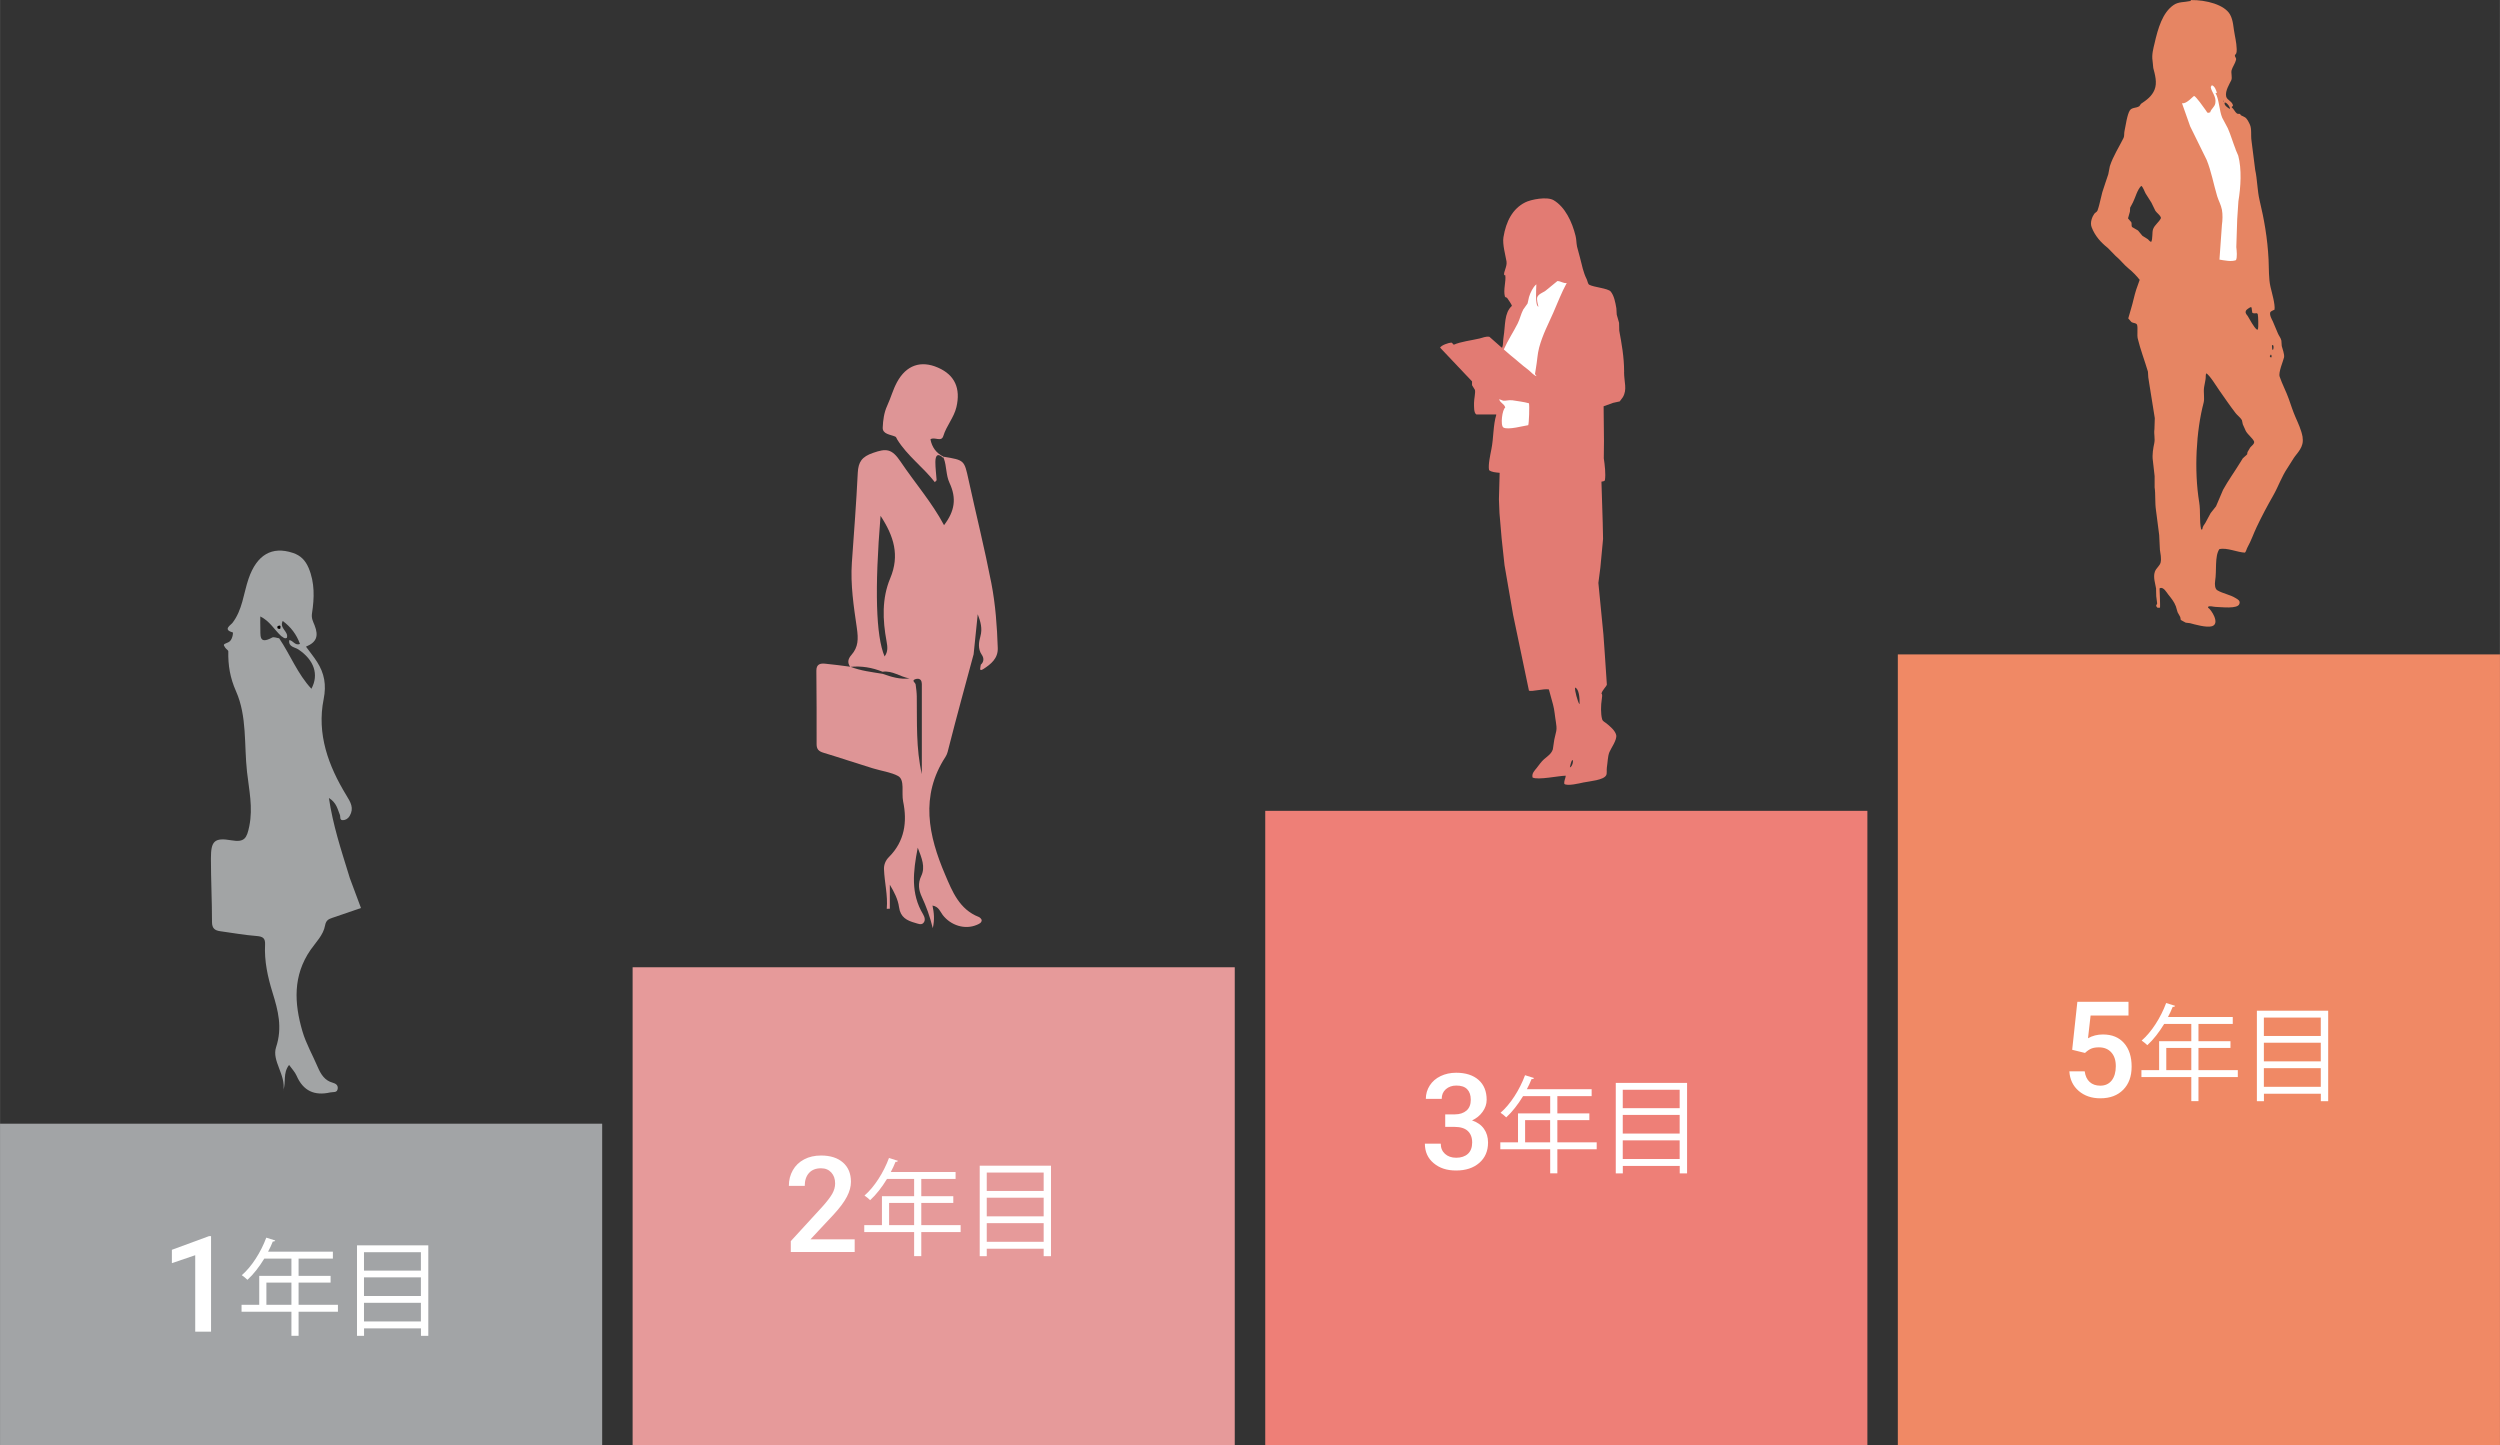 <?xml version="1.0" encoding="UTF-8"?>
<svg id="_レイヤー_1" data-name="レイヤー 1" xmlns="http://www.w3.org/2000/svg" width="146.58mm" height="84.75mm" viewBox="0 0 415.51 240.25">
  <rect x="0" y="0" width="415.51" height="240.25" fill="#333333" stroke="none"/>
  <defs>
    <style>
      .cls-1 {
        fill: #e69a9a;
      }

      .cls-1, .cls-2, .cls-3, .cls-4, .cls-5, .cls-6, .cls-7, .cls-8, .cls-9, .cls-10, .cls-11 {
        stroke-width: 0px;
      }

      .cls-2 {
        fill: #de9596;
      }

      .cls-3 {
        fill: #ee7f77;
      }

      .cls-4 {
        fill: #040000;
      }

      .cls-5, .cls-8 {
        fill: #fff;
      }

      .cls-6 {
        fill: #f08965;
      }

      .cls-7 {
        fill: #a2a4a5;
      }

      .cls-8, .cls-9, .cls-10 {
        fill-rule: evenodd;
      }

      .cls-9 {
        fill: #e27b73;
      }

      .cls-10 {
        fill: #e68563;
      }

      .cls-11 {
        fill: #a2a4a6;
      }
    </style>
  </defs>
  <rect class="cls-11" y="186.77" width="100.08" height="53.48"/>
  <rect class="cls-3" x="210.29" y="134.77" width="100.08" height="105.48"/>
  <rect class="cls-6" x="315.43" y="108.77" width="100.08" height="131.48"/>
  <g>
    <path class="cls-5" d="M35.07,221.34h-2.63v-12.71l-3.88,1.32v-2.22l6.17-2.27h.34v15.88Z"/>
    <path class="cls-5" d="M56.16,216.87v1.15h-6.54v4h-1.19v-4h-8.29v-1.15h2.94v-4.81h5.35v-2.87h-4.51c-.84,1.38-1.8,2.62-2.8,3.53-.21-.21-.66-.59-.94-.77,1.63-1.4,3.17-3.81,4.07-6.24l1.49.47c-.07.16-.23.19-.4.16-.23.58-.49,1.14-.79,1.7h10.77v1.15h-5.7v2.87h5.32v1.12h-5.32v3.69h6.54ZM44.27,216.87h4.16v-3.69h-4.16v3.69Z"/>
    <path class="cls-5" d="M59.32,206.99h11.86v15.04h-1.22v-1.24h-9.46v1.24h-1.17v-15.04ZM69.95,208.13h-9.46v3.06h9.46v-3.06ZM69.95,212.31h-9.46v3.1h9.46v-3.1ZM60.49,219.64h9.46v-3.1h-9.46v3.1Z"/>
  </g>
  <g>
    <path class="cls-5" d="M240.2,185.22h1.61c.81,0,1.45-.22,1.93-.63.47-.41.71-1.01.71-1.79s-.2-1.34-.59-1.75c-.4-.42-1-.62-1.81-.62-.71,0-1.29.21-1.75.61-.46.41-.68.94-.68,1.6h-2.64c0-.81.22-1.55.65-2.22.43-.67,1.03-1.19,1.8-1.56s1.64-.56,2.59-.56c1.58,0,2.82.4,3.72,1.19.9.79,1.35,1.9,1.35,3.31,0,.71-.23,1.38-.68,2-.45.63-1.04,1.1-1.75,1.42.87.3,1.53.76,1.98,1.4s.68,1.4.68,2.28c0,1.42-.49,2.55-1.46,3.39-.97.84-2.25,1.26-3.84,1.26s-2.77-.41-3.74-1.22c-.97-.81-1.46-1.89-1.46-3.24h2.64c0,.7.23,1.26.7,1.69.47.43,1.1.65,1.88.65s1.46-.22,1.93-.65c.47-.43.71-1.06.71-1.89s-.25-1.47-.74-1.92c-.49-.45-1.22-.67-2.19-.67h-1.55v-2.09Z"/>
    <path class="cls-5" d="M265.38,189.87v1.15h-6.54v4h-1.19v-4h-8.29v-1.15h2.94v-4.81h5.35v-2.87h-4.51c-.84,1.38-1.8,2.62-2.8,3.53-.21-.21-.66-.59-.94-.77,1.63-1.4,3.17-3.81,4.07-6.24l1.49.47c-.07.16-.23.19-.4.16-.23.58-.49,1.14-.79,1.7h10.77v1.15h-5.7v2.87h5.32v1.12h-5.32v3.69h6.54ZM253.48,189.87h4.16v-3.69h-4.16v3.69Z"/>
    <path class="cls-5" d="M268.54,179.99h11.86v15.04h-1.22v-1.24h-9.46v1.24h-1.17v-15.04ZM279.17,181.13h-9.46v3.06h9.46v-3.06ZM279.17,185.31h-9.46v3.1h9.46v-3.1ZM269.71,192.64h9.46v-3.1h-9.46v3.1Z"/>
  </g>
  <g>
    <path class="cls-5" d="M344.41,174.49l.86-7.98h8.5v2.28h-6.3l-.43,3.78c.73-.42,1.56-.63,2.48-.63,1.51,0,2.68.48,3.52,1.45.84.96,1.25,2.26,1.25,3.89s-.46,2.89-1.39,3.84c-.93.95-2.2,1.43-3.81,1.43-1.45,0-2.65-.41-3.6-1.23-.95-.82-1.47-1.91-1.55-3.25h2.55c.1.77.38,1.36.83,1.77s1.04.61,1.76.61c.81,0,1.44-.29,1.9-.87.45-.58.68-1.37.68-2.37s-.25-1.73-.75-2.29c-.5-.56-1.19-.84-2.06-.84-.48,0-.88.06-1.22.19-.33.13-.7.37-1.09.74l-2.11-.52Z"/>
    <path class="cls-5" d="M371.94,177.87v1.15h-6.54v4h-1.19v-4h-8.29v-1.15h2.94v-4.81h5.35v-2.87h-4.51c-.84,1.38-1.8,2.62-2.8,3.53-.21-.21-.67-.59-.94-.77,1.63-1.4,3.17-3.81,4.07-6.24l1.49.47c-.07.16-.23.19-.4.16-.23.58-.49,1.14-.79,1.7h10.77v1.15h-5.7v2.87h5.32v1.12h-5.32v3.69h6.54ZM360.05,177.87h4.16v-3.69h-4.16v3.69Z"/>
    <path class="cls-5" d="M375.1,167.99h11.86v15.04h-1.22v-1.24h-9.46v1.24h-1.17v-15.04ZM385.73,169.13h-9.46v3.06h9.46v-3.06ZM385.73,173.31h-9.46v3.1h9.46v-3.1ZM376.27,180.64h9.46v-3.1h-9.46v3.1Z"/>
  </g>
  <g>
    <path class="cls-9" d="M269.94,61.83c0-2.5-.43-4.81-.81-6.86,0-.44-.02-.88-.03-1.31-.13-.46-.26-.91-.39-1.37-.02-.35-.04-.7-.06-1.04-.18-1.05-.38-2.09-.93-2.78-.45-.57-2.84-.71-3.61-1.16-.2-.14-.28-.68-.39-.9-.56-1.1-.77-2.24-1.13-3.64-.16-.6-.32-1.19-.48-1.79-.13-.67-.09-1.16-.24-1.76-.58-2.39-1.77-4.83-3.64-5.94-1.11-.66-3.8-.12-4.74.36-2.08,1.05-3.17,3.12-3.61,5.79-.19,1.16.34,3.01.51,4.03.13.82-.52,1.76-.39,2.24.04.09.06.03.18.03.17,1-.36,2.42-.06,3.55.13.24.24.07.39.27.18.25.72,1.03.78,1.28-1.32,1.22-1.06,3.15-1.4,5.25-.1.6-.03,1.19-.21,1.67-.03.01-.06.02-.09.03-.68-.6-1.35-1.19-2.03-1.79-.48-.15-1.25.18-1.64.27-1.5.35-3.05.5-4.3,1.04-.15-.13-.2-.26-.39-.36-.55.05-1.64.43-1.88.84,1.77,1.87,3.54,3.74,5.31,5.61v.63c.16.26.32.52.48.78.12.43-.15,1.53-.15,2.15,0,.67-.04,1.7.39,1.94h3.28s.02.04.03.06c-.53,1.69-.44,3.87-.81,5.7-.17.88-.57,2.63-.39,3.49.4.34,1.08.38,1.76.45-.04,1.46-.08,2.92-.12,4.39.03.77.06,1.53.09,2.3.12,1.4.24,2.81.36,4.21.16,1.48.32,2.96.48,4.45.48,2.76.95,5.51,1.43,8.27.88,4.2,1.75,8.4,2.63,12.59.51.2,2.42-.37,3.31-.21.23.84.46,1.67.69,2.51.26.96.3,1.88.48,2.92.06.36.16,1.05.06,1.49-.11.48-.22.96-.33,1.43-.08.54-.16,1.07-.24,1.61-.26.78-.91,1.16-1.46,1.64-.48.42-.85.99-1.25,1.49-.31.39-.83.87-.66,1.55.86.47,4.38-.29,5.52-.3-.05.53-.31.77-.24,1.37.55.39,2.5-.1,3.16-.24,1.1-.22,3.35-.39,3.79-1.19.18-.33.05-.88.12-1.31.15-.91.13-1.8.42-2.54.24-.61,1.32-2.07,1.13-2.86-.17-.74-1.1-1.51-1.64-1.94-.24-.19-.59-.33-.69-.66-.26-.89-.22-2.41-.06-3.37.04-.27.14-.81-.06-.9.14-.6.78-1.11.9-1.49-.11-1.64-.22-3.28-.33-4.92-.08-1.13-.16-2.27-.24-3.4-.28-2.86-.56-5.73-.84-8.59.11-.85.22-1.69.33-2.54.15-1.59.3-3.18.45-4.77-.02-.92-.04-1.85-.06-2.78-.07-2.25-.14-4.5-.21-6.74.25-.06.43-.04.57-.21.18-1.03-.03-2.68-.18-3.67,0-.95.02-1.91.03-2.86-.02-1.93-.04-3.86-.06-5.79.53-.19,1.05-.38,1.58-.57.37-.08.74-.16,1.1-.24.17-.23.34-.46.51-.69.77-1.28.21-2.53.21-4.18ZM261.07,127.45l-.09.09s-.04-.02-.06-.03c.13-.47.17-.85.39-1.19.09.04.04,0,.09.06.12.29-.13.97-.33,1.07ZM262.54,116.97s-.04.02-.06.03c-.21-.27-.81-2.28-.69-2.72.65.21.77,1.72.75,2.69Z"/>
    <path class="cls-5" d="M251.29,66.53c-.5-.08-1.07.13-1.46.06-.22-.08-.44-.16-.66-.24.16.66.88.76,1.01,1.4-.49.26-.85,2.98-.3,3.31.74.45,3.42-.3,4.12-.39.13-.28.23-3.24.12-3.64-.85-.24-1.86-.35-2.83-.51Z"/>
    <path class="cls-5" d="M258.84,46.72c-.66.54-1.31,1.07-1.97,1.61-.44.31-1.18.54-1.37,1.07-.12.34.08,1.15.18,1.49v.09c-.57-.25-.35-2.91-.33-3.7h-.03c-.53.45-.97,1.35-1.19,2.09-.08.36-.16.72-.24,1.07-.24.34-.48.68-.72,1.01-.39.74-.56,1.61-.93,2.33-.74,1.46-1.63,2.78-2.3,4.3.36.31.72.62,1.07.93,1,.79,1.91,1.65,2.95,2.42.43.31.9.95,1.43,1.1-.09-.12-.18-.24-.27-.36.05-.31.1-.62.15-.93.22-1.21.25-2.39.54-3.46.59-2.18,1.52-3.91,2.36-5.82.72-1.64,1.38-3.38,2.21-4.89v-.03c-.61.07-.91-.31-1.55-.33Z"/>
  </g>
  <g>
    <path class="cls-10" d="M382.72,72.69c-.22-1.26-.77-2.38-1.23-3.44-.43-1.01-.71-1.9-1.08-2.95-.42-1.2-1.11-2.49-1.52-3.71-.23-.69.59-2.57.73-3.18.11-.49-.27-1.47-.38-1.9-.02-.3-.04-.6-.06-.9-.11-.49-.42-.79-.58-1.2-.28-.67-.56-1.34-.85-2.01-.15-.31-.59-1.05-.41-1.52.1-.16.53-.33.7-.41.14-.88-.48-2.95-.67-3.79-.32-1.4-.24-2.96-.32-4.55-.18-3.61-.75-6.72-1.49-9.83-.39-1.64-.38-3.48-.73-5.05-.2-1.6-.41-3.21-.61-4.81-.15-.95.07-2.01-.29-2.77-.18-.38-.44-.94-.79-1.17-.23-.12-.47-.23-.7-.35-.04-.07-.08-.14-.12-.2-.16-.08-.36.03-.53-.09-.35-.25-.49-.74-.85-.99v-.12c.07-.05.14-.1.2-.15-.05-.77-.99-.9-1.14-1.58-.2-.91.59-2.12.85-2.68.21-.46-.08-1.19.06-1.69.14-.51.61-1.14.73-1.69.09-.39-.24-.48-.18-.79.08-.11.16-.21.23-.32.21-.67-.13-2.4-.23-2.89-.28-1.32-.24-2.55-.82-3.56-.91-1.6-3.91-2.43-6.51-2.39,0,.05-.02.1-.03.15-1.11.24-1.99.1-2.83.67-1.85,1.26-2.6,3.88-3.18,6.42-.17.73-.49,1.82-.32,2.86.04.4.08.8.12,1.2.28,1.08.69,2.44.2,3.62-.45,1.09-1.32,1.7-2.25,2.33-.09.13-.18.25-.26.38-.53.37-1.21.17-1.58.7-.44.63-.71,2.56-.9,3.47-.08.38,0,.81-.15,1.11-.74,1.5-1.75,3.05-2.28,4.7-.09.45-.18.89-.26,1.34-.29.93-.69,1.98-.99,2.98-.18.75-.37,1.5-.55,2.25-.08.22-.14.54-.26.82-.1.23-.39.33-.53.53-.31.43-.75,1.4-.44,2.22.58,1.5,1.56,2.55,2.71,3.47.43.44.86.88,1.28,1.31.77.62,1.37,1.46,2.13,2.07.68.55,1.33,1.21,1.87,1.9-.19.54-.39,1.09-.58,1.63-.34,1.06-.51,2.05-.85,3.15-.16.54-.31,1.09-.47,1.63.18.2.35.41.53.61.32.21.75.1.93.44.17.47-.03,1.71.12,2.31.45,1.86,1.15,3.66,1.69,5.49.02.32.04.64.06.96.1.55.17,1.19.29,1.84.26,1.64.53,3.29.79,4.93-.02.61-.04,1.23-.06,1.84-.12.84.14,1.55-.03,2.33-.16.75-.38,1.91-.23,2.89.1.86.19,1.71.29,2.57v1.87c.18,1.16.03,2.53.23,3.82.18,1.37.35,2.74.53,4.11.04.82.08,1.63.12,2.45.09.59.27,1.43.12,2.1-.14.59-.75.93-.96,1.55-.31.9.07,1.95.2,2.77,0,.43.02.86.03,1.28.05.4.1.8.15,1.2,0,.21-.2.22-.15.47.07.09.14.18.2.26h.41c.09-.07-.05-2.67-.06-3.21.04-.02.08-.04.12-.06.55-.2,1.08.76,1.31,1.05.47.59,1,1.22,1.28,1.98.1.33.19.66.29.99.15.26.29.53.44.79.03.17.06.33.09.5.27.15.54.29.82.44.24.03.49.06.73.09.66.18,2.76.79,3.65.5,1.37-.45-.13-2.75-.67-3.09v-.12c.24-.24.84-.01,1.23,0,1.06.03,3.64.37,3.97-.47.23-.58-.32-.81-.61-.99-.91-.58-2.17-.76-3.06-1.31-.37-.23-.45-.93-.35-1.55.28-1.66-.1-4.11.7-5.28,1.26-.3,3.03.55,4.26.58.23-.27.25-.6.44-.93.58-1.03.97-2.2,1.49-3.3.83-1.76,1.79-3.56,2.74-5.22.87-1.52,1.42-3.18,2.39-4.61.36-.54.69-1.11,1.05-1.66.56-.86,1.74-1.82,1.46-3.41ZM357.86,38.08c-.2.53-.03,1.64-.32,2.13-.26-.07-.39-.33-.58-.47-.29-.19-.58-.37-.88-.55-.24-.29-.49-.58-.73-.88-.33-.19-.66-.39-.99-.58-.14-.18-.02-.55-.12-.79-.18-.21-.37-.43-.55-.64.11-.38.21-.76.32-1.14,0-.21.02-.43.03-.64.16-.29.31-.58.47-.88.44-.89.7-2.07,1.37-2.74.27.07.57.99.73,1.25.32.51.64,1.01.96,1.52.22.46.45.91.67,1.37.24.37.85.74.93,1.2-.32.7-1.03,1.1-1.31,1.84ZM369.76,17.04c.06,0,.12.02.18.03.25.12.68.65.7.99l-.06.03c-.28-.15-1.01-.63-.82-1.05ZM369.5,16.75h.09v.12s-.06-.02-.09-.03v-.09ZM374.02,74.35c-.16.26-.31.53-.47.79-.02.13-.04.25-.06.38-.24.22-.49.45-.73.67-.16.25-.31.51-.47.76-.93,1.51-1.94,2.9-2.8,4.46-.39.91-.78,1.83-1.17,2.74-.3.38-.6.76-.9,1.14-.29.54-.58,1.09-.88,1.63-.2.3-.45.58-.5,1.05-.09.04-.1.05-.2.03-.31-1.47-.07-2.98-.32-4.52-.87-5.31-.5-11.84.73-16.52.21-.78-.06-1.74.09-2.63.08-.42.16-.84.23-1.25.07-.36-.01-.76.12-1.02.51.18,1.83,2.34,2.22,2.89.86,1.22,1.74,2.52,2.66,3.71.31.41.79.71,1.05,1.17.05.23.1.47.15.7.17.37.33.74.5,1.11.32.59,1.1,1.16,1.37,1.72.13.41-.44.75-.61.99ZM375.28,54.71c-.06.09-.01.06-.15.09-.55-.41-1.16-1.66-1.55-2.28-.12-.18-.43-.42-.32-.79.09-.32.51-.48.76-.67.07,0,.14.02.2.03.04.29.08.58.12.88.24.17.39.11.76.09.05.04.1.08.15.12.09.34.14,2.19.03,2.54ZM377.38,59.38c-.1-.06-.1-.07-.12-.2.06-.09.12-.18.18-.26.03.04.06.08.09.12,0,.11.02.21.03.32-.08.04-.08.05-.18.03ZM377.82,58.1s-.1.02-.15.03c-.02-.22-.04-.45-.06-.67.03-.04.06-.08.09-.12h.09c.13.22.11.48.03.76Z"/>
    <path class="cls-8" d="M371.59,24.85c-.49-1.23-.81-2.39-1.31-3.53-.31-.58-.62-1.17-.93-1.75-.49-1.13-.52-3.1-1.11-4.09v-.03c.11-.02.11-.01.2.03h.03c-.09-.45-.4-1.22-.85-1.31-.06.1-.12.19-.18.29.1.84.98,1.57.76,2.71-.13.66-.67.87-.85,1.49-.12.05-.3.13-.47.06-.13-.18-.25-.37-.38-.55-.31-.43-1.42-2.02-1.81-2.22-.11-.05-1.27,1.37-1.98,1.2,0,.02-.02.04-.03.06.45,1.26.89,2.53,1.34,3.79.91,1.86,1.83,3.72,2.74,5.57.77,1.89,1.14,4,1.75,6.04.24.78.62,1.39.79,2.25.14.75.11,1.79,0,2.51-.14,1.93-.27,3.85-.41,5.78.88.14,1.98.39,2.74.09.24-.43.13-1.57.06-2.16.05-1.55.1-3.09.15-4.64.07-1,.14-2,.2-3.01.39-2.3.57-5.35-.03-7.56-.15-.34-.29-.68-.44-1.02Z"/>
  </g>
  <path class="cls-7" d="M47.09,181.25c.45-2.58-1.96-4.93-1.21-7.19,1.08-3.28.34-6.09-.59-9.09-.8-2.58-1.38-5.23-1.24-7.97.05-1.02-.33-1.34-1.36-1.42-2.04-.16-4.06-.52-6.08-.8-.88-.12-1.38-.45-1.38-1.52,0-3.53-.18-7.06-.18-10.59,0-2.88.57-3.49,3.41-3,2.2.38,2.56-.36,2.97-2.36.63-3.1-.05-6.05-.38-9.01-.5-4.49.03-9.22-1.83-13.41-.99-2.23-1.33-4.31-1.28-6.62,0-.19-.34-.38-.49-.59-.41-.61-.37-.54.52-.94.67-.3.81-1.6.71-1.63-1.71-.45-.33-1.22-.08-1.54,1.7-2.19,1.86-4.91,2.71-7.39,1.37-3.98,3.88-5.44,7.37-4.28,1.3.43,2.07,1.25,2.6,2.48,1.05,2.47.96,5.03.57,7.56-.13.85.18,1.36.43,1.99.71,1.81.32,2.82-1.43,3.55.62.85,1.28,1.66,1.84,2.53,1.22,1.9,1.57,3.82,1.1,6.18-1.17,5.82.78,11.09,3.77,16,.71,1.16,1.31,2.12.55,3.43-.26.44-.67.69-1.13.7-.59,0-.36-.57-.5-.9-.39-.92-.53-1.99-1.82-2.79.67,4.52,2,8.52,3.24,12.55.08.25.14.51.23.75.62,1.67,1.24,3.33,1.86,4.99-1.59.55-3.19,1.09-4.78,1.64-.62.21-1.03.41-1.19,1.27-.28,1.58-1.52,2.77-2.41,4.05-2.96,4.29-2.71,8.87-1.36,13.5.6,2.07,1.71,3.99,2.56,5.99.51,1.18,1.15,2.23,2.49,2.59.5.14.88.4.83.95-.08.78-.75.55-1.24.66-2.63.6-4.5-.25-5.6-2.77-.27-.63-.79-1.15-1.25-1.8-1.08,1.42-.46,2.85-.96,4.21ZM46.71,105.7c-1.12-1.03-1.88-2.47-3.45-3.24,0,.72-.03,1.26,0,1.79.07,1.21-.36,3,1.96,1.72.28-.16.77.07,1.17.12,1.86,2.75,3.06,5.93,5.36,8.39,1.28-2.37.45-4.79-2.17-6.54-.58-.39-1.68-.39-1.51-1.55.63.04.95.98,1.78.64-.58-1.59-1.52-2.83-2.87-3.82-.62,1.24,1.04,1.75.69,2.81-.43.22-.65-.16-.96-.31Z"/>
  <path class="cls-4" d="M46.12,104.09c.58-.3.54.04.44.44-.3.01-.56-.02-.44-.44Z"/>
  <rect class="cls-1" x="105.14" y="160.77" width="100.08" height="79.48"/>
  <g>
    <path class="cls-2" d="M161.8,108.81c-1.37,5.1-2.78,10.19-4.08,15.31-.15.59-.26,1.2-.58,1.68-4.25,6.51-2.82,13.11-.06,19.57,1.18,2.77,2.36,5.78,5.6,7.04.21.08.5.39.48.57-.04.43-.44.58-.83.75-1.95.83-4.3.1-5.65-1.65-.42-.55-.64-1.38-1.7-1.57.24,1.16.39,2.27.05,3.76-.5-2.04-1.1-3.63-1.82-5.19-.51-1.1-.7-2.23-.1-3.48.72-1.51.08-2.99-.58-4.71-.77,3.97-1.2,7.61.88,11.06.29.49.45,1.08.02,1.49-.36.34-.89.07-1.34-.05-1.36-.38-2.44-.92-2.67-2.61-.17-1.28-.79-2.5-1.53-3.73v3.99c-.17,0-.34,0-.51.01.2-2.23-.38-4.38-.46-6.58-.03-.75.26-1.46.82-2.02,2.61-2.61,3.07-5.83,2.36-9.25-.3-1.46.32-3.58-.84-4.22-1.14-.62-2.77-.84-4.17-1.27-2.76-.84-5.48-1.77-8.24-2.6-.77-.23-1.13-.58-1.13-1.4.01-4.07,0-8.14-.04-12.22-.01-1.09.63-1.26,1.44-1.18,1.41.13,2.81.33,4.21.51,1.73.68,3.56.88,5.37,1.18,1.44.51,2.9.96,4.47.76-1.53-.24-2.84-1.35-4.49-1.11-1.73-.7-3.51-1-5.37-.81-.53-.71-.35-1.36.19-1.97,1.16-1.33,1.17-2.64.91-4.48-.52-3.57-1.08-7.21-.83-10.87.35-4.97.74-9.94.98-14.92.09-1.84.69-2.69,2.55-3.33,2.18-.76,3.11-.72,4.57,1.46,2.37,3.53,5.2,6.76,7.22,10.56,1.8-2.37,2.1-4.47.91-7.03-.61-1.31-.46-2.76-.95-4.08,0-.09-.01-.18-.03-.27,3.47.57,3.43.58,4.14,3.82,1.25,5.73,2.67,11.42,3.79,17.18.69,3.55.95,7.17,1.07,10.8.06,1.74-1.16,2.69-2.36,3.47-.88.57-.47-.34-.46-.7.55-.49.53-1.12.17-1.64-.69-1-.5-2.13-.24-3.06.37-1.32.03-2.46-.44-3.69-.23,2.24-.46,4.48-.69,6.72ZM146.35,85.72q-1.5,18.3.67,23.39c.59-.78.49-1.64.33-2.5-.66-3.55-.8-7.15.61-10.5,1.59-3.79.62-6.97-1.62-10.39ZM153.21,128.66c0-4.99,0-9.98,0-14.97,0-.07-.01-.13-.02-.2-.06-.69-.61-.75-1.04-.61-.73.24-.02.57.03.88.09.66.18,1.33.19,2,.06,4.31-.15,8.63.84,12.9Z"/>
    <path class="cls-2" d="M156.82,75.92c.01.09.02.18.03.27-.97-.98-1.39-.55-1.39.6,0,1.01.14,2.02.21,3.03-.1.11-.2.21-.3.32-1.93-2.49-4.57-4.37-6.25-7.09-.1-.16-.16-.4-.3-.47-.83-.37-2.16-.4-2.11-1.52.05-1.2.21-2.47.75-3.64.59-1.27.95-2.66,1.62-3.89,1.54-2.85,3.98-3.67,6.81-2.43,2.83,1.23,3.79,3.48,3.07,6.56-.42,1.77-1.66,3.1-2.18,4.81-.33,1.07-1.48.07-2.14.55.26,1.32.96,2.3,2.18,2.89Z"/>
  </g>
  <g>
    <path class="cls-5" d="M142.07,208.1h-10.64v-1.81l5.27-5.75c.76-.85,1.3-1.56,1.62-2.12.32-.57.48-1.14.48-1.71,0-.75-.21-1.36-.64-1.83s-.99-.7-1.71-.7c-.85,0-1.52.26-1.99.78-.47.52-.71,1.24-.71,2.14h-2.64c0-.96.22-1.83.66-2.6.44-.77,1.06-1.37,1.88-1.8.81-.43,1.75-.64,2.82-.64,1.54,0,2.75.39,3.63,1.16s1.33,1.84,1.33,3.2c0,.79-.22,1.62-.67,2.48-.45.87-1.18,1.85-2.19,2.95l-3.87,4.14h7.35v2.11Z"/>
    <path class="cls-5" d="M159.66,203.63v1.15h-6.54v4h-1.19v-4h-8.29v-1.15h2.94v-4.81h5.35v-2.87h-4.51c-.84,1.38-1.8,2.62-2.8,3.53-.21-.21-.66-.59-.94-.77,1.63-1.4,3.17-3.81,4.07-6.24l1.49.47c-.07.16-.23.19-.4.16-.23.58-.49,1.14-.79,1.7h10.77v1.15h-5.7v2.87h5.32v1.12h-5.32v3.69h6.54ZM147.77,203.63h4.16v-3.69h-4.16v3.69Z"/>
    <path class="cls-5" d="M162.82,193.75h11.86v15.04h-1.22v-1.24h-9.46v1.24h-1.17v-15.04ZM173.46,194.89h-9.46v3.06h9.46v-3.06ZM173.46,199.07h-9.46v3.1h9.46v-3.1ZM164,206.4h9.46v-3.1h-9.46v3.1Z"/>
  </g>
</svg>